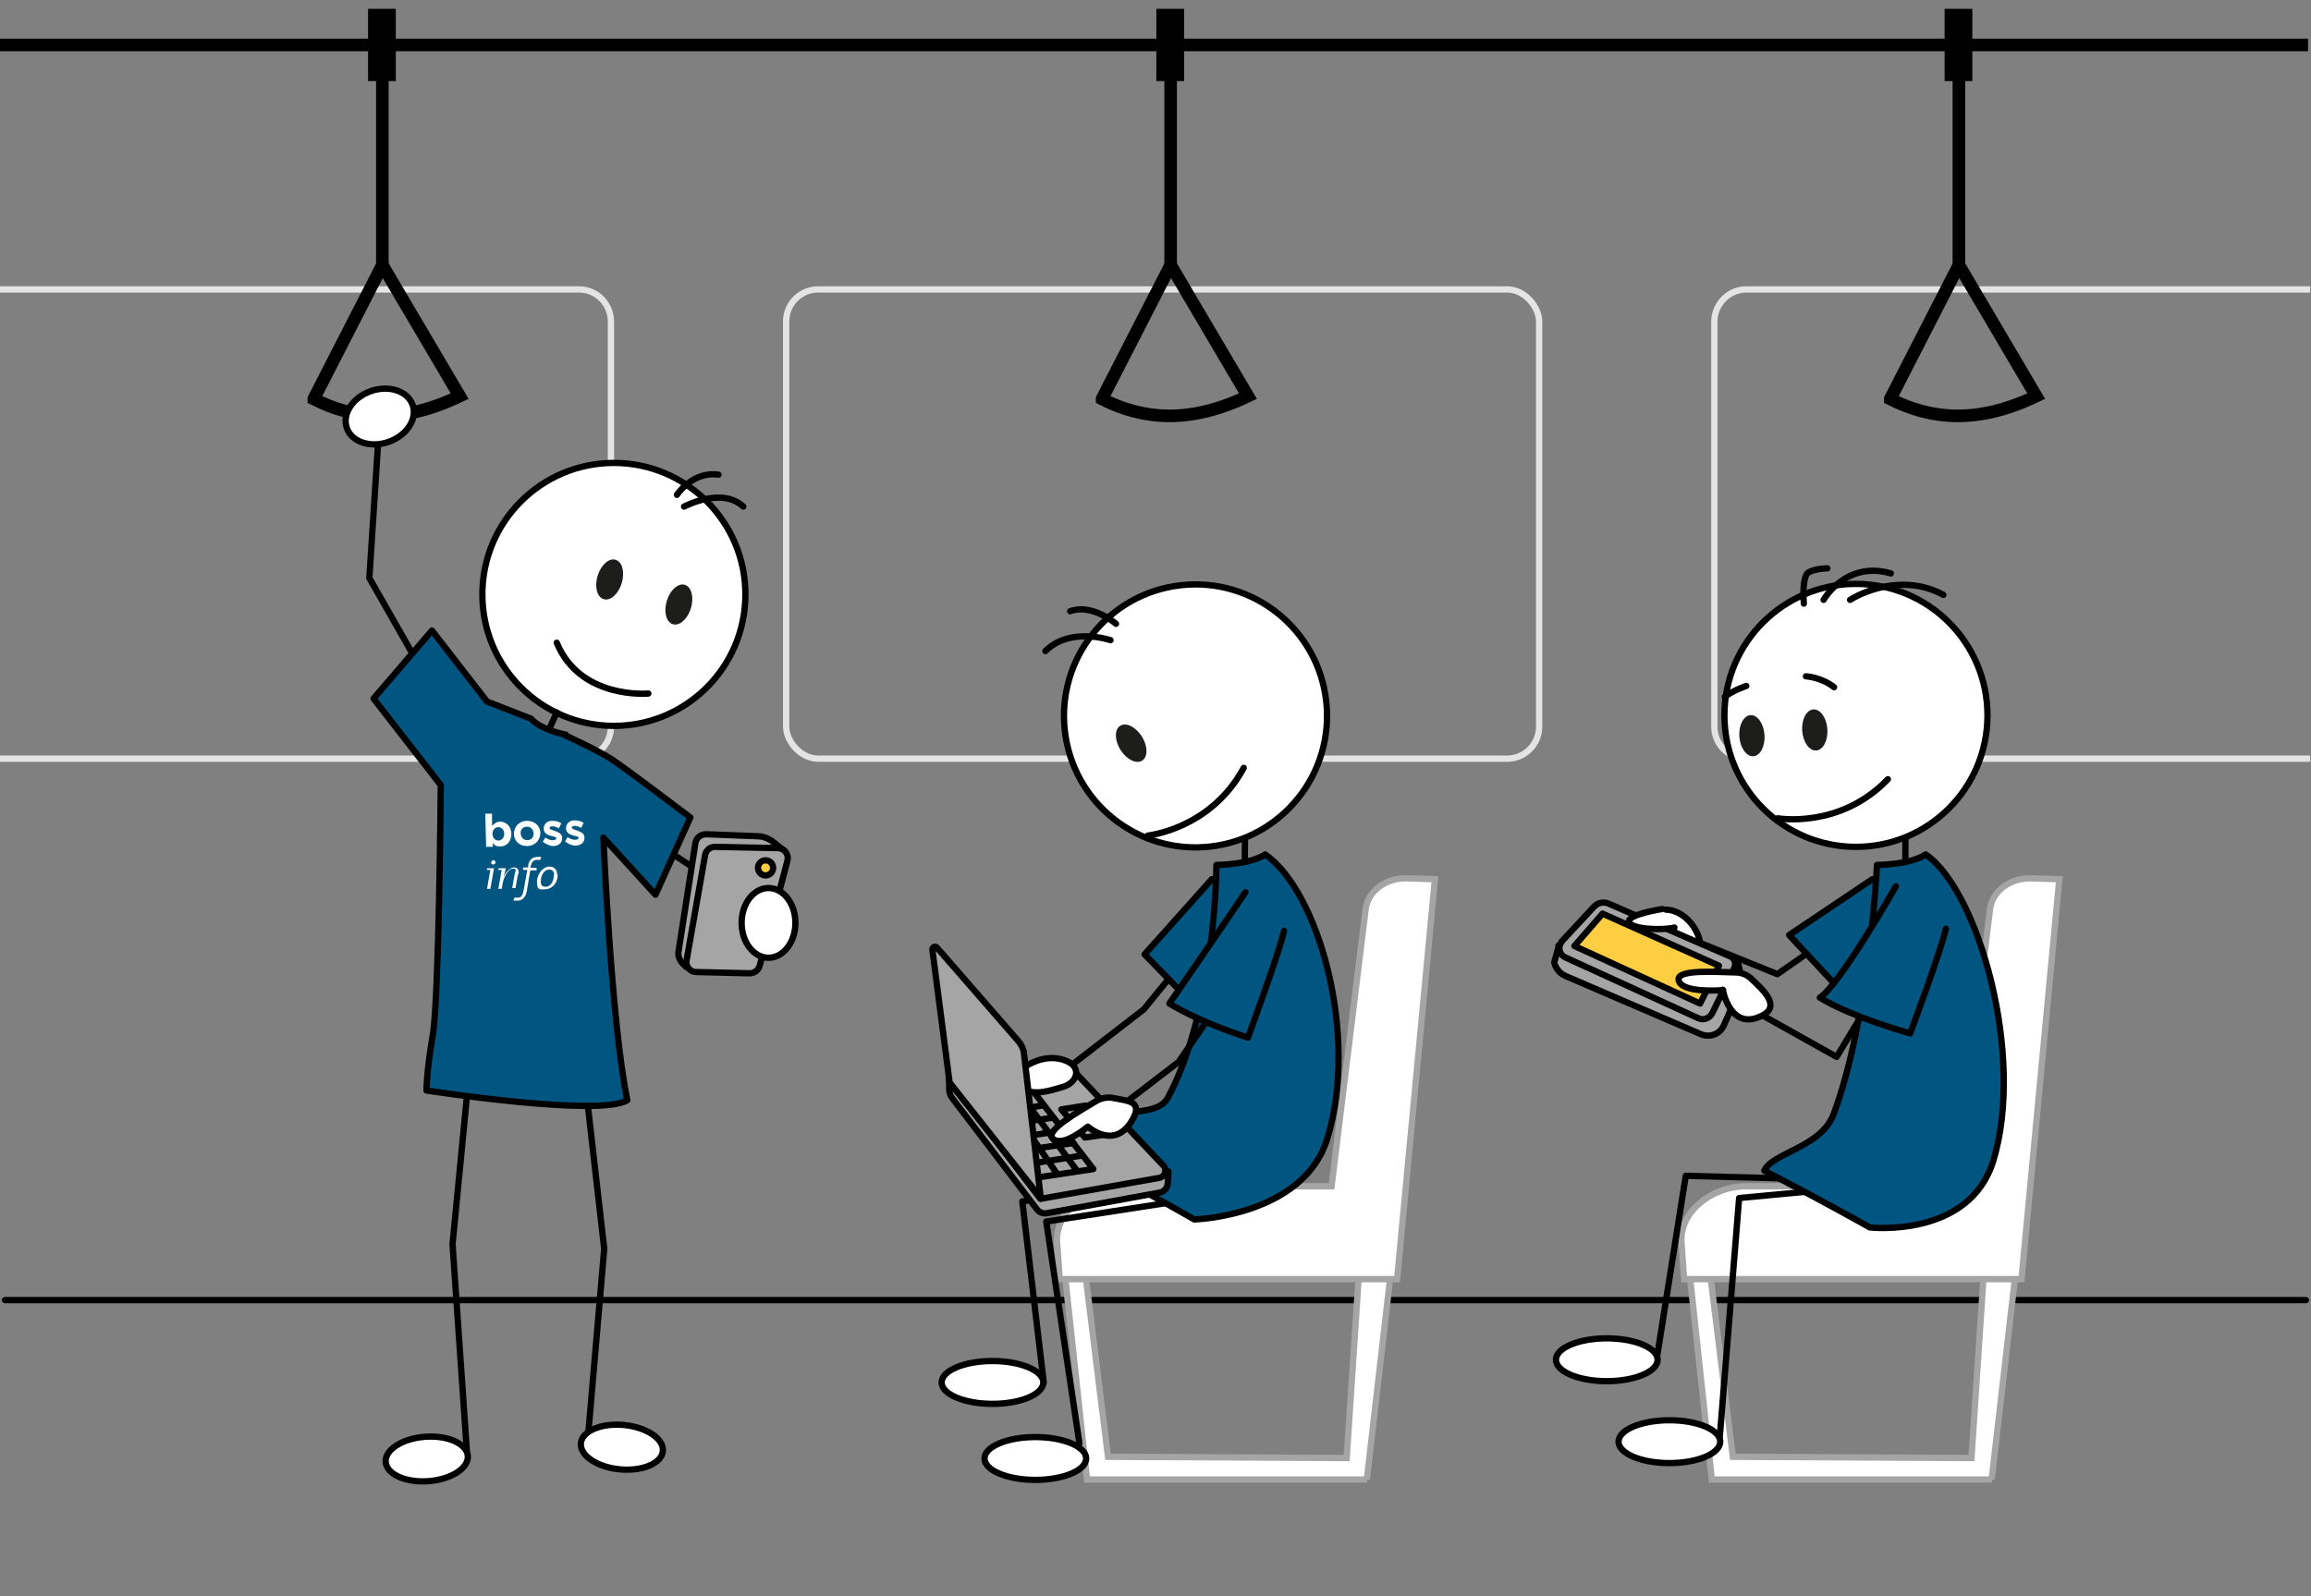 <?xml version="1.0" encoding="UTF-8"?> <svg xmlns="http://www.w3.org/2000/svg" xmlns:i="http://ns.adobe.com/AdobeIllustrator/10.0/" id="Ebene_2" version="1.1" viewBox="0 0 550 380"><rect x="0" y="0" width="550" height="380" fill="#808080" stroke="none"/><defs><style> .st0, .st1, .st2, .st3 { fill: none; } .st4 { fill: #005681; } .st4, .st1, .st5, .st2, .st6, .st7, .st8 { stroke-width: 1.5px; } .st4, .st5, .st2, .st9, .st10, .st11, .st12, .st6, .st13, .st8 { stroke-linecap: round; stroke-linejoin: round; } .st4, .st5, .st2, .st9, .st10, .st11, .st12, .st6, .st13, .st8, .st3 { stroke: #000; } .st1 { stroke: #e4e4e4; } .st1, .st7, .st3 { stroke-miterlimit: 10; } .st5 { fill: #a5a5a5; } .st14 { fill: #1d1d1b; } .st15, .st9, .st10, .st11, .st12, .st6, .st13, .st7 { fill: #fff; } .st9 { stroke-width: 1.5px; } .st10 { stroke-width: 1.5px; } .st11 { stroke-width: 1.5px; } .st12 { stroke-width: 1.5px; } .st13 { stroke-width: 1.5px; } .st7 { stroke: #a5a5a5; } .st8 { fill: #fece42; } .st3 { stroke-width: 3px; } </style></defs><g id="uuid-d2754ba8-f753-4b29-a0a9-b27e8435f39a"><line class="st2" x1="548.8" y1="309.5" x2="1.2" y2="309.5"></line><rect class="st0" width="550" height="380"></rect></g><g id="Ebene_2-2"><path class="st7" d="M474,352.2l5.9-51h-78l5.5,51h66.7,0ZM472.2,301.9l-3,45.2-56.8-.3-5.6-45.2,65.3.3h0Z"></path><path class="st7" d="M490.1,209.3l-6.6-.2c-5-.2-9.4,3-9.9,7.4l-8.1,65.9h-49.9c-8.4,0-16.1,6.3-15.4,13.6l.6,8.5h80.3l9-95.2h0Z"></path><path class="st7" d="M325.3,352.2l5.9-51h-78l5.5,51h66.7,0ZM323.5,301.9l-3,45.2-56.8-.3-5.6-45.2,65.3.3h0Z"></path><path class="st7" d="M341.5,209.3l-6.6-.2c-5-.2-9.4,3-9.9,7.4l-8.1,65.9h-49.9c-8.4,0-16.1,6.3-15.4,13.6l.6,8.5h80.3l9-95.2h0Z"></path><path class="st1" d="M-.2,68.9h138c4.2,0,7.6,3.4,7.6,7.7v96.4c0,4.2-3.4,7.6-7.6,7.6H-.2"></path><rect class="st1" x="187.1" y="68.9" width="179.2" height="111.7" rx="7.6" ry="7.6"></rect><path class="st1" d="M549.8,180.6h-134.2c-4.2,0-7.6-3.4-7.6-7.6v-96.4c0-4.2,3.4-7.7,7.6-7.7h134.2"></path><circle class="st6" cx="146.1" cy="141.5" r="31.3"></circle><ellipse class="st14" cx="145" cy="137.9" rx="4.9" ry="3" transform="translate(-29 236.6) rotate(-73.1)"></ellipse><ellipse class="st14" cx="161.6" cy="143.9" rx="4.9" ry="3" transform="translate(-23.1 256.7) rotate(-73.1)"></ellipse><ellipse class="st13" cx="101.7" cy="347.3" rx="9.8" ry="5.3" transform="translate(-25.3 8.4) rotate(-4.2)"></ellipse><line class="st3" x1="-.2" y1="10.7" x2="549.3" y2="10.7"></line><line class="st3" x1="91" y1="63.1" x2="91" y2="11.2"></line><polyline class="st2" points="108.7 174.1 87.9 137.6 90.4 99.1"></polyline><line class="st2" x1="130.6" y1="173.8" x2="132.5" y2="169.6"></line><path class="st2" d="M154.3,165.1s-16.2,1.5-21.8-12.1"></path><path class="st4" d="M134.7,174.9s-6-1.1-8.3-3.8l-10.5-4.1-13.1-16.9-13.9,16.2,16,20.6s-.4,50.8-1.9,59.5-1.5,13.2-1.5,13.2c0,0,41.4,6.4,47.8,2.3-3.8-18.1-5.7-62.5-5.7-62.5l12.4,13.6,8.3-18.4s-15.4-11.7-18.8-13.9-10.9-5.6-10.9-5.6h0Z"></path><line class="st2" x1="160.7" y1="203.7" x2="166.9" y2="207.8"></line><path class="st2" d="M162.8,120.6s9-4.8,14.1,0"></path><path class="st2" d="M161.1,117.8s3.7-5.7,9.9-4.8"></path><polyline class="st2" points="111.1 261.2 107.7 296.2 111.1 345.3"></polyline><polyline class="st2" points="139.9 263.2 143.8 297.3 139.9 342.5"></polyline><ellipse class="st12" cx="148" cy="344.6" rx="5.3" ry="9.8" transform="translate(-209.2 458.8) rotate(-84.5)"></ellipse><path class="st15" d="M117.3,200.8v.8h-1.6l-.2-7.9h1.6v2.9c.5-.5,1.1-1,1.9-1,1.3,0,2.7,1,2.7,2.9h0c0,1.9-1.2,3-2.6,3s-1.3-.4-1.8-.8h0ZM120,198.5h0c0-1-.7-1.6-1.4-1.6s-1.4.6-1.4,1.6h0c0,1,.7,1.6,1.4,1.6s1.4-.6,1.4-1.6h0Z"></path><path class="st15" d="M125.4,195.4c-1.8,0-3.1,1.4-3.1,3.1h0c0,1.7,1.4,3,3.2,2.9,1.8,0,3.1-1.4,3.1-3.1h0c0-1.7-1.4-2.9-3.2-2.9ZM127,198.4c0,.9-.5,1.6-1.5,1.6s-1.5-.7-1.6-1.6h0c0-.9.5-1.6,1.5-1.6s1.5.7,1.6,1.6h0Z"></path><path class="st15" d="M129.1,200.5l.7-1.1c.6.4,1.3.7,1.9.6.4,0,.7-.2.7-.4h0c0-.4-.5-.4-1.2-.6-.8-.2-1.8-.6-1.8-1.7h0c0-1.2.9-1.9,2-1.9s1.5.2,2.2.6l-.6,1.2c-.6-.4-1.2-.5-1.6-.5s-.6.2-.6.4h0c0,.4.5.4,1.2.7.8.3,1.8.6,1.8,1.7h0c0,1.2-.9,1.9-2.2,1.9-.7,0-1.6-.4-2.4-1h0Z"></path><path class="st15" d="M134.4,200.4l.7-1.1c.6.4,1.3.7,1.9.6.4,0,.7-.2.7-.4h0c0-.4-.5-.4-1.2-.6-.8-.2-1.8-.6-1.8-1.7h0c0-1.2.9-1.9,2-1.9s1.5.2,2.2.6l-.6,1.2c-.6-.4-1.2-.5-1.6-.5s-.6.2-.6.4h0c0,.4.5.4,1.2.7.8.3,1.8.6,1.8,1.7h0c0,1.2-.9,1.9-2.2,1.9-.8,0-1.7-.4-2.4-1h0Z"></path><path class="st15" d="M131.8,208.3c0,1.7-.9,2.8-1.9,2.8-.9,0-1.2-.4-1.2-1.3,0-1.4.8-2.8,2-2.8.7,0,1.1.4,1.2,1.2M132.6,208.2c0-1.1-.6-1.9-1.9-1.9s-2.9,1.6-2.9,3.6.6,1.9,1.9,1.8c1.6,0,3.1-1.4,3-3.6M123.4,208.3c.2-1.2-.2-1.8-1.1-1.8s-2,1.2-2.5,2.4h0c.4-1.2.5-1.9.6-2.2-.5,0-1.2,0-1.7,0l-.2.4c.3,0,.6,0,.9,0h0l-.8,4.5h.8l.2-1.2c.2-1.3,1.3-3.6,2.4-3.6s.7.4.5,1.2l-.6,3.4h.8l.6-3.5h0ZM117.6,206.7c-.5,0-1.2,0-1.7,0v.4c.2,0,.5,0,.8,0h0l-.8,4.5h.8l.9-5.1h0ZM117.9,205.2c0-.3-.2-.4-.5-.4s-.5.3-.5.6.2.4.5.4.6-.3.5-.6"></path><path class="st15" d="M128.8,204c-.3,0-.5,0-.9,0-1.2,0-2,.7-2.2,2.1v.4h-1.2v.6c0,0,1,0,1,0l-.9,4.9c-.2,1.2-.6,1.7-1.4,1.7s-.5,0-.8,0l-.2.7c.3,0,.6,0,.9,0,1.2,0,2-.7,2.3-2.4l.8-4.8h1.5v-.6c0,0-1.4,0-1.4,0v-.4c.3-1.1.7-1.5,1.5-1.5s.5,0,.8,0l.2-.7h0Z"></path><path class="st5" d="M186.5,202.4l-2.8-2.2c-.7-.5-1.9-1-2.8-1.1l-12.8-.5c-1.3,0-2.4.8-2.6,2.1l-4,25.7c-.2,1.1.2,2.1.9,2.9l.9.9"></path><path class="st5" d="M185.1,201.9l-14.9-.3c-1.2,0-2.2.8-2.4,2l-4.4,25c-.3,1.4.8,2.8,2.3,2.8l12.7.3c1.1,0,2.1-.7,2.4-1.8l6.6-25c.4-1.5-.7-3-2.3-3Z"></path><ellipse class="st6" cx="182.9" cy="219.7" rx="6.4" ry="8.3"></ellipse><path class="st3" d="M74.7,95c9.7,4.9,20.7,6,34.7-.7l-18.4-31.2-16.3,31.8Z"></path><ellipse class="st9" cx="90.4" cy="99.1" rx="8.3" ry="6.4" transform="translate(-27.7 35.5) rotate(-19.3)"></ellipse><rect x="87.6" y="2.1" width="6.6" height="17.2"></rect><line class="st3" x1="278.6" y1="63.1" x2="278.6" y2="11.2"></line><path class="st3" d="M262.3,95c9.7,4.9,20.7,6,34.7-.7l-18.4-31.2-16.3,31.8Z"></path><rect x="275.2" y="2.1" width="6.6" height="17.2"></rect><line class="st3" x1="466.2" y1="63.1" x2="466.2" y2="11.2"></line><path class="st3" d="M449.9,95c9.7,4.9,20.7,6,34.7-.7l-18.4-31.2-16.3,31.8Z"></path><rect x="462.8" y="2.1" width="6.6" height="17.2"></rect><polyline class="st2" points="402.7 223.7 423 231.9 452.1 211.6"></polyline><polyline class="st4" points="445.6 209.3 425.8 222.6 440.2 238.1 454.6 224.8"></polyline><ellipse class="st11" cx="398.1" cy="223.5" rx="5.9" ry="7.9" transform="translate(-56.8 262) rotate(-34.1)"></ellipse><line class="st2" x1="453.5" y1="197.7" x2="452.9" y2="283.6"></line><circle class="st6" cx="441.7" cy="170.3" r="31.3"></circle><ellipse class="st14" cx="417" cy="175" rx="3" ry="4.9" transform="translate(-11.5 30.4) rotate(-4.1)"></ellipse><ellipse class="st14" cx="432" cy="173.6" rx="3" ry="4.9" transform="translate(-11.4 31.5) rotate(-4.1)"></ellipse><path class="st2" d="M434,142.8s5.3-9.4,16-6.3"></path><path class="st2" d="M440.3,142.8s11-7.2,22.2-1.2"></path><path class="st2" d="M429.3,143.7s-.6-6.6,1.2-7.5,4.4-.9,4.4-.9"></path><path class="st2" d="M429.8,161s3.7.2,6.7,2.6"></path><path class="st2" d="M415.6,163.3s-3.5,1.2-5.1,2.6"></path><path class="st2" d="M423.1,194.8s14.8,2.6,26.2-9.3"></path><polyline class="st2" points="452.2 281.6 413.9 285.2 409.3 342"></polyline><polyline class="st2" points="437.7 280.9 401.2 279.9 394.4 322.8"></polyline><ellipse class="st6" cx="382.4" cy="323.7" rx="12.1" ry="5.1"></ellipse><ellipse class="st6" cx="397.3" cy="343.2" rx="12.1" ry="5.1"></ellipse><path class="st5" d="M371,225.1l-1.1,4c.3,1.4,1.3,2.6,2.6,3.2l32.3,13.9c2.1.9,4.6,0,5.5-2.2l4.4-10-1.2-5.5-42.6-3.4h0Z"></path><path class="st5" d="M371.6,224.2l7.8-8.4c.9-.9,2.2-1.2,3.4-.7l29,12.6c1,.4,1.4,1.6,1,2.6l-5.3,10.9c-.6,1.2-2.1,1.8-3.3,1.2l-31.7-14.5c-1.5-.7-1.8-2.6-.8-3.7h0Z"></path><polygon class="st8" points="374.7 225.2 381.4 217.5 409.1 229.9 404.6 238.9 374.7 225.2"></polygon><path class="st6" d="M410.1,235.7s-10,.9-10.6-2.4c-.5-2.6,8.9-1.9,13.6-1.8,1.4,0,2.8.6,3.8,1.6,2.5,2.4,7,6.3,2.6,8.6-7.7,4.1-9.5-6.1-9.5-6.1Z"></path><path class="st6" d="M395.6,216.4s-8.5,1.3-7.9,3.1,8.2,2,10.8,1.3"></path><path class="st4" d="M446.7,205.9s7.9,0,11.6-2.5c12.6,8.7,23.7,48,16.1,72.9-5.7,18.6-29.4,15.9-29.4,15.9,0,0-11.5-6.5-25.1-13.5,1.8-4.3,13.5-5.5,16.5-13.5,8.5-22.7,10.3-59.1,10.3-59.1h0Z"></path><polyline class="st2" points="419.6 241.8 437.1 251.6 443 241.8"></polyline><path class="st4" d="M451.2,211s-13.3,23.4-18.1,26.5c7.9,4.8,21.5,8.5,21.5,8.5,0,0,7.1-18.9,8.5-24.9"></path><polyline class="st2" points="255.1 253.5 272.2 240.3 278.4 232.7"></polyline><polyline class="st4" points="288.4 209.3 272.4 227.2 283 238.1 297.4 224.8"></polyline><line class="st2" x1="296.3" y1="197.7" x2="295.7" y2="283.6"></line><circle class="st10" cx="284.5" cy="170.4" r="31.3" transform="translate(-17.2 32.8) rotate(-6.4)"></circle><ellipse class="st14" cx="269.2" cy="177" rx="3" ry="4.9" transform="translate(-52.9 170.6) rotate(-32.2)"></ellipse><path class="st2" d="M273.2,198.9s14.9-1.5,22.8-16.1"></path><polyline class="st2" points="295.7 283.6 249 290.8 256.9 343.6"></polyline><polyline class="st2" points="280.5 280.9 243.3 286 248.4 329.1"></polyline><ellipse class="st6" cx="236.2" cy="329.1" rx="12.1" ry="5.1"></ellipse><ellipse class="st6" cx="246.4" cy="347.2" rx="12.1" ry="5.1"></ellipse><path class="st4" d="M289.5,205.9s7.9,0,11.6-2.5c12.6,8.7,22.4,42.8,14.8,67.6-5.7,18.6-31.7,19.3-31.7,19.3,0,0-7.9-4.7-21.5-11.7-8.2-19.2,11.4-10.3,15.2-17.2,11.5-21.3,11.6-55.5,11.6-55.5h0Z"></path><polyline class="st2" points="268.9 261.7 280.5 252.8 286.8 243.6"></polyline><path class="st4" d="M296.4,212.4s-7,10.4-18.1,26.5c7.9,4.8,18.7,8.1,18.7,8.1,0,0,7.2-19.5,8.6-25.4"></path><path class="st5" d="M225.9,259.2v-2.5l52.2,22.2-.2,2.8c0,1.1-.9,2-1.9,2.2l-26.8,4.9c-.9.2-1.9-.2-2.4-.9l-20.1-26.4c-.5-.6-.8-1.4-.8-2.3h0Z"></path><path class="st5" d="M225.9,256.7l27.5-2.5c.8,0,1.6.2,2.2.8l21.3,22.5c.9,1,.4,2.6-1,2.9l-28.3,5-21.8-28.6h0Z"></path><path class="st2" d="M264.3,152.4s-9.6-3.3-15.5,2.6"></path><path class="st2" d="M265.6,148.5s-5.6-4.9-10.9-3"></path><polygon class="st5" points="258.3 263.2 264.3 269.9 258.2 270.8 252.6 264.1 258.3 263.2"></polygon><polyline class="st2" points="244.9 258.5 260.2 278.3 247.7 280.2"></polyline><line class="st2" x1="245.3" y1="263.8" x2="256.1" y2="278.4"></line><line class="st2" x1="246.4" y1="271.9" x2="251.4" y2="279.2"></line><line class="st2" x1="247.4" y1="276.7" x2="257.4" y2="275.1"></line><line class="st2" x1="246.6" y1="273.4" x2="255.5" y2="272.1"></line><line class="st2" x1="246.1" y1="270.2" x2="253" y2="269.1"></line><line class="st2" x1="245.7" y1="266.8" x2="250.4" y2="266.1"></line><line class="st2" x1="245.5" y1="263.6" x2="247.9" y2="263.2"></line><path class="st6" d="M258.9,268.2s-6.1,5.2-8.4,2.8c-1.8-1.9,6.4-6.5,10.4-8.9,1.2-.7,2.7-1,4.1-.7,3.4.7,7,.7,4.6,5-4.2,7.7-10.7,1.8-10.7,1.8h0Z"></path><path class="st6" d="M244.2,253.8s4.2-3,8.9-1.5,3.3,5.4,0,6.4c-3.3,1-7.4,2.3-9.6.3s.7-5.3.7-5.3h0Z"></path><path class="st5" d="M247.7,285.3l-4-34.5c-.1-1.1-.6-2-1.2-2.8l-19.5-22.4c-.4-.5-1.2-.1-1.1.5l4.1,31.6,21.8,27.6Z"></path><circle class="st8" cx="182.2" cy="206.6" r="1.8"></circle></g></svg> 